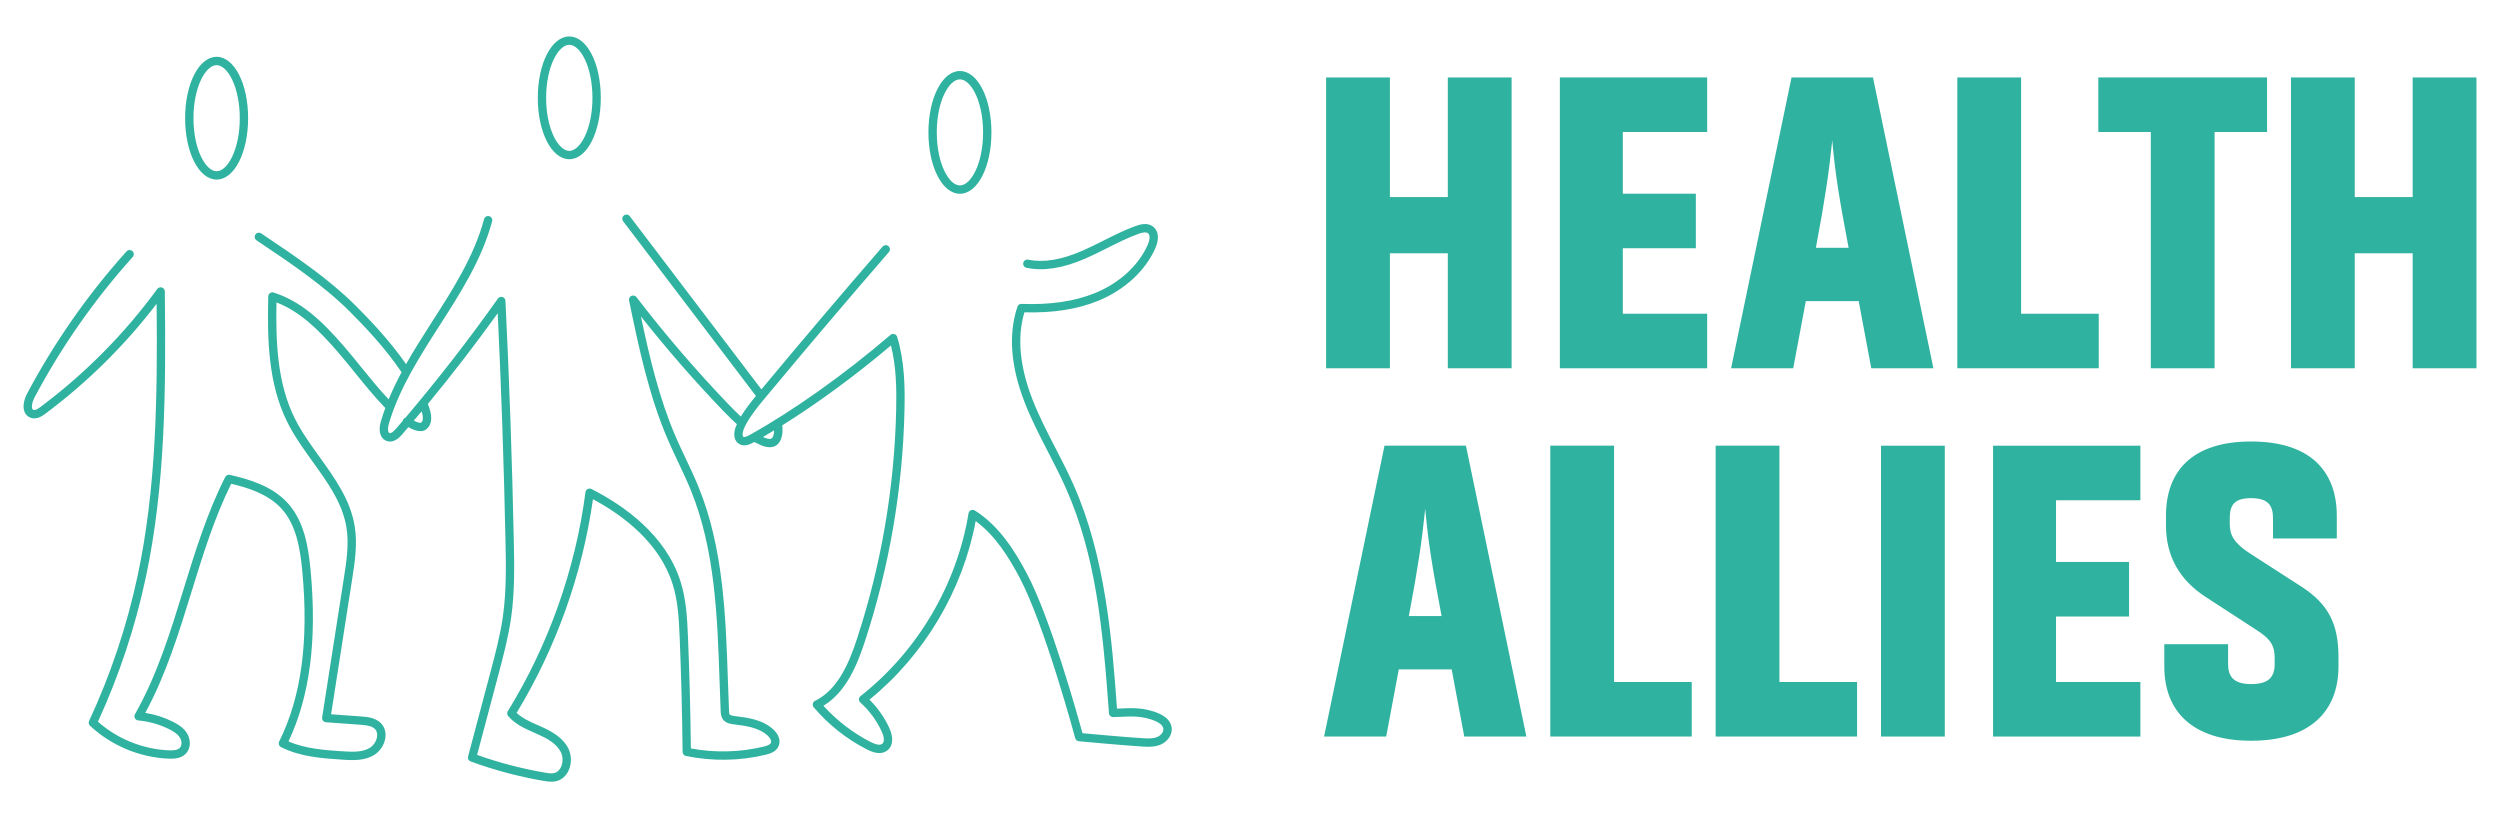<?xml version="1.0" encoding="UTF-8"?> <svg xmlns="http://www.w3.org/2000/svg" id="b" viewBox="0 0 550 180"><defs><style>.c{fill:#2fb29f;}</style></defs><path class="c" d="M257.73,159.879c-.443-2.247-3.055-3.157-4.982-3.646-2.181-.553-4.262-.458-6.464-.357-.181.008-.364.017-.547.024-1.078-14.965-2.514-33.369-9.573-49.269-1.218-2.746-2.616-5.449-3.966-8.063-1.791-3.464-3.641-7.047-5.067-10.719-2.813-7.241-3.405-13.675-1.762-19.134,6.341.16,11.647-.673,16.211-2.535,5.802-2.365,10.393-6.586,12.596-11.579.906-2.053.715-3.832-.512-4.761-1.198-.905-2.732-.507-3.782-.131-2.469.886-4.828,2.073-7.109,3.221-1.505.758-3.061,1.541-4.618,2.22-4.651,2.03-8.56,2.675-11.951,1.973-.497-.099-.982.217-1.084.713s.217.981.713,1.084c3.772.78,8.045.098,13.056-2.088,1.603-.7,3.182-1.495,4.709-2.264,2.231-1.123,4.54-2.285,6.904-3.132,1.018-.366,1.69-.409,2.056-.133.554.419.369,1.586-.06,2.557-2.013,4.562-6.244,8.434-11.611,10.621-4.485,1.829-9.776,2.602-16.148,2.379-.44-.027-.772.239-.902.623-2.032,6.014-1.5,13.09,1.584,21.031,1.462,3.763,3.336,7.389,5.148,10.896,1.338,2.591,2.722,5.269,3.919,7.964,6.547,14.751,8.115,30.494,9.484,49.542.035.493.488.889.944.851.494-.015.976-.038,1.453-.059,2.151-.096,4.011-.183,5.929.304,2.231.566,3.454,1.313,3.632,2.221.151.771-.57,1.588-1.326,1.903-.984.41-2.217.335-3.304.268-3.459-.213-10.934-.892-13.155-1.096-1.09-3.997-7.04-25.356-12.254-35.151-2.636-4.951-6.054-10.468-11.419-13.846-.262-.163-.586-.186-.866-.06s-.478.385-.528.689c-2.574,15.716-11.234,30.37-23.761,40.203-.213.167-.342.42-.35.692-.009.271.102.531.305.713,1.98,1.774,3.611,3.99,4.718,6.408.425.926.711,2.181.122,2.673-.599.496-1.835-.01-2.517-.359-3.906-1.988-7.495-4.74-10.44-8,4.901-2.955,7.364-8.78,9.13-14.172,5.381-16.43,8.308-33.524,8.702-50.808.12-5.262.008-10.863-1.607-16.18-.09-.296-.324-.527-.622-.614-.297-.088-.619-.019-.854.185-10.129,8.688-21.442,16.724-31.036,22.048-.889.493-1.214.442-1.325.37-.225-.144-.225-.778,0-1.444.804-2.392,3.644-5.763,5.523-7.995l.719-.858c8.451-10.153,17.123-20.364,25.776-30.347.331-.383.29-.962-.092-1.294-.382-.331-.961-.29-1.294.092-8.66,9.992-17.34,20.212-25.799,30.375l-.713.849c-.05.059-.104.125-.155.185-4.874-6.427-9.442-12.43-14.001-18.42-4.858-6.384-9.715-12.766-14.95-19.673-.306-.403-.882-.483-1.285-.176s-.483.881-.176,1.285c5.237,6.906,10.093,13.29,14.952,19.674,4.639,6.096,9.285,12.202,14.256,18.757-1.175,1.431-2.395,3.01-3.316,4.538-.813-.754-1.691-1.623-2.661-2.634-7.171-7.476-14.003-15.431-20.305-23.645-.259-.339-.72-.453-1.109-.276-.389.178-.604.601-.517,1.02,2.131,10.285,4.335,20.92,8.605,30.78.704,1.625,1.471,3.244,2.213,4.811.944,1.992,1.92,4.052,2.76,6.115,5.344,13.131,5.845,27.789,6.329,41.965.076,2.229.152,4.454.246,6.671.021.471.052,1.183.475,1.781.639.907,1.783,1.047,2.399,1.122,2.478.3,5.563.675,7.495,2.507.468.443.865,1.087.7,1.525-.18.475-.994.72-1.591.864-5.221,1.26-10.75,1.397-16.036.402-.09-8.065-.301-16.238-.626-24.306-.187-4.649-.426-8.512-1.63-12.355-3.212-10.256-12.434-16.761-19.604-20.411-.265-.134-.58-.133-.844.006-.264.139-.443.398-.482.692-2.214,16.958-8.122,33.619-17.085,48.182-.209.339-.175.775.084,1.077,1.554,1.819,3.725,2.771,5.822,3.691l.614.271c2.094.93,4.165,2.05,5.132,3.936.492.961.513,2.284.053,3.292-.228.5-.671,1.138-1.483,1.336-.591.147-1.267.048-2.027-.081-5.073-.866-10.099-2.179-14.953-3.906l4.69-17.67c1.084-4.086,2.204-8.309,2.806-12.585.811-5.76.689-11.651.581-16.848-.365-17.529-.984-35.292-1.839-52.797-.02-.391-.284-.726-.66-.836-.372-.111-.778.032-1.005.351-6.36,8.99-13.193,17.787-20.333,26.194-.174.067-.335.173-.444.342-.067.103-.108.216-.13.33-.506.593-1.009,1.19-1.518,1.779-.605.698-1.117,1.04-1.416.943-.409-.138-.41-1.169-.153-2.044,2.266-7.74,6.77-14.765,11.125-21.558,4.606-7.184,9.368-14.613,11.601-22.999.13-.489-.161-.992-.651-1.122-.479-.125-.992.16-1.122.651-2.158,8.108-6.842,15.414-11.372,22.479-1.97,3.073-3.969,6.194-5.788,9.415-3.544-5.106-7.928-9.7-11.007-12.779-6.041-6.041-13.444-11.001-20.603-15.798l-.262-.176c-.42-.28-.99-.169-1.273.252-.281.421-.169.991.252,1.273l.262.176c7.085,4.747,14.413,9.656,20.327,15.57,3.18,3.18,7.781,7.995,11.317,13.279-1.041,1.945-2.003,3.931-2.844,5.967-2.093-2.231-4.033-4.609-5.906-6.927-1.274-1.577-2.591-3.207-3.952-4.78-4.91-5.676-9.413-9.854-15.433-11.802-.276-.09-.578-.042-.813.125-.236.168-.379.437-.386.727-.21,9.313-.06,19.12,4.196,27.654,1.542,3.092,3.607,5.964,5.605,8.742,3.367,4.682,6.548,9.105,7.412,14.468.588,3.654-.001,7.431-.57,11.084l-4.784,30.681c-.039.254.029.511.189.713.159.201.396.325.651.343l7.628.553c1.276.093,2.477.235,3.16.95.497.52.525,1.19.46,1.66-.135.989-.796,1.991-1.644,2.493-1.589.938-3.618.89-5.917.739-3.863-.254-8.207-.542-11.932-2.181,4.71-9.952,6.301-22.278,4.863-37.64-.503-5.374-1.464-10.889-5.066-14.83-3.347-3.66-8.297-5.172-12.698-6.169-.411-.094-.832.106-1.021.481-3.981,7.873-6.621,16.444-9.175,24.734-2.865,9.298-5.827,18.913-10.677,27.442-.154.271-.16.603-.015.879.145.277.421.46.732.488,2.34.207,4.688.871,6.788,1.92.829.413,1.851,1.001,2.392,1.888.405.662.504,1.675-.029,2.225-.53.547-1.56.578-2.394.546-5.699-.225-11.355-2.514-15.622-6.304,4.662-10.144,8.203-20.817,10.53-31.733,4.315-20.252,4.441-41.321,4.184-62.925-.004-.395-.262-.743-.638-.863-.378-.121-.786.013-1.019.331-7.243,9.895-15.898,18.634-25.724,25.972-.453.339-1.104.777-1.505.638-.142-.048-.219-.123-.276-.264-.201-.508.003-1.561.475-2.45,5.912-11.148,13.187-21.556,21.624-30.937.339-.377.308-.957-.068-1.295-.377-.338-.956-.309-1.295.068-8.537,9.492-15.899,20.025-21.882,31.304-.591,1.115-1.049,2.748-.559,3.985.255.644.735,1.102,1.388,1.325,1.36.468,2.649-.494,3.197-.905,9.246-6.905,17.471-15.031,24.478-24.184.209,20.55-.078,40.592-4.174,59.818-2.343,11.001-5.937,21.752-10.681,31.953-.167.359-.084.785.204,1.055,4.636,4.353,10.939,6.994,17.292,7.244,1.219.047,2.748-.032,3.784-1.101,1.209-1.247,1.055-3.187.278-4.458-.785-1.287-2.09-2.052-3.139-2.574-1.921-.958-3.955-1.608-6.063-1.937,4.556-8.391,7.407-17.646,10.169-26.609,2.462-7.989,5.005-16.243,8.738-23.803,3.939.934,8.214,2.353,11.049,5.455,3.238,3.542,4.121,8.708,4.593,13.762,1.446,15.447-.218,27.711-5.086,37.493-.224.451-.043.998.405,1.226,4.231,2.153,9.132,2.477,13.457,2.763.694.046,1.444.095,2.215.095,1.589,0,3.271-.209,4.756-1.087,1.324-.784,2.316-2.284,2.527-3.821.169-1.232-.168-2.359-.951-3.178-1.229-1.284-3.109-1.421-4.353-1.51l-6.635-.481,4.631-29.696c.591-3.794,1.202-7.718.568-11.659-.932-5.791-4.39-10.599-7.734-15.248-1.955-2.719-3.976-5.53-5.452-8.489-3.879-7.779-4.187-16.824-4.028-25.524,5.051,1.972,9.062,5.781,13.437,10.839,1.341,1.55,2.648,3.167,3.912,4.732,2.07,2.562,4.215,5.203,6.591,7.662-.359.976-.688,1.964-.981,2.965-.623,2.129-.102,3.816,1.328,4.298,1.631.554,2.953-.979,3.39-1.481.447-.518.882-1.051,1.327-1.571,1.044.58,1.941.885,2.672.885.52,0,.96-.147,1.318-.442.813-.672,1.573-2.058.574-4.848-.082-.232-.176-.463-.265-.694,5.339-6.477,10.487-13.157,15.371-19.958.789,16.631,1.364,33.473,1.71,50.103.107,5.128.227,10.941-.563,16.555-.587,4.168-1.693,8.338-2.766,12.382l-4.903,18.471c-.121.459.126.934.572,1.097,5.202,1.904,10.606,3.343,16.062,4.275.563.097,1.12.18,1.679.18.363,0,.727-.035,1.095-.125,1.19-.292,2.154-1.13,2.715-2.357.692-1.515.657-3.434-.09-4.891-1.229-2.4-3.733-3.761-6.019-4.776l-.622-.273c-1.697-.745-3.446-1.512-4.714-2.728,8.665-14.265,14.456-30.475,16.797-47.005,6.66,3.58,14.682,9.605,17.537,18.722,1.136,3.63,1.366,7.369,1.548,11.88.334,8.299.547,16.71.632,24.997.004.43.308.8.73.888,5.766,1.206,11.84,1.112,17.562-.271,1.085-.262,2.393-.725,2.875-1.997.422-1.112-.008-2.423-1.151-3.508-2.373-2.249-5.791-2.664-8.537-2.997-.308-.039-.95-.116-1.121-.359-.112-.159-.129-.531-.141-.802-.094-2.211-.169-4.43-.245-6.655-.49-14.336-.996-29.16-6.464-42.593-.859-2.111-1.846-4.195-2.8-6.209-.736-1.552-1.497-3.158-2.187-4.755-3.667-8.467-5.797-17.586-7.687-26.555,5.656,7.161,11.7,14.101,18.005,20.674,1.144,1.192,2.161,2.186,3.106,3.042-.11.25-.223.502-.304.743-.537,1.592-.258,2.928.749,3.573,1.233.79,2.665-.009,3.205-.311.056-.031.114-.065.17-.096.012.007.02.018.033.024.299.143,1.435.683,1.552.73.454.182,1.101.402,1.808.402.151,0,.306-.01.462-.033,1.987-.292,2.59-2.607,2.307-4.771,0-.002-.001-.003-.002-.005,7.761-4.854,16.149-11.007,23.915-17.577,1.178,4.67,1.256,9.587,1.149,14.242-.39,17.103-3.287,34.019-8.611,50.277-1.767,5.396-4.246,11.239-9.232,13.66-.255.124-.439.358-.497.636-.058.277.014.565.198.782,3.232,3.816,7.295,7.032,11.751,9.3,1.01.515,1.909.772,2.69.772.709,0,1.323-.213,1.835-.638,1.175-.98,1.314-2.792.372-4.847-1.061-2.318-2.564-4.467-4.377-6.269,12.065-9.801,20.505-23.997,23.361-39.278,4.361,3.193,7.306,8.009,9.63,12.375,5.545,10.416,12.203,35.134,12.269,35.382.099.371.419.64.801.676.097.009,9.749.906,13.846,1.158,1.223.074,2.746.168,4.122-.406,1.432-.597,2.767-2.184,2.42-3.95ZM92.643,93c-.073.055-.565.078-1.615-.457.578-.683,1.159-1.364,1.733-2.052.261.826.489,2.008-.118,2.509ZM169.514,96.545c-.444.062-.967-.116-1.314-.255-.048-.02-.178-.081-.338-.156.807-.468,1.625-.956,2.451-1.457-.02.946-.28,1.791-.799,1.868Z"></path><path class="c" d="M47.657,39.505c3.885,0,6.929-5.931,6.929-13.503s-3.044-13.503-6.929-13.503c-3.886,0-6.93,5.931-6.93,13.503s3.044,13.503,6.93,13.503ZM47.657,14.335c2.41,0,5.094,4.792,5.094,11.668s-2.685,11.668-5.094,11.668-5.095-4.792-5.095-11.668,2.685-11.668,5.095-11.668Z"></path><path class="c" d="M125.245,35.028c3.885,0,6.929-5.931,6.929-13.503s-3.044-13.503-6.929-13.503c-3.886,0-6.93,5.931-6.93,13.503s3.044,13.503,6.93,13.503ZM125.245,9.858c2.41,0,5.094,4.792,5.094,11.668s-2.685,11.668-5.094,11.668-5.095-4.792-5.095-11.668,2.685-11.668,5.095-11.668Z"></path><path class="c" d="M211.184,42.63c3.886,0,6.93-5.931,6.93-13.503s-3.044-13.503-6.93-13.503c-3.885,0-6.929,5.931-6.929,13.503s3.044,13.503,6.929,13.503ZM211.184,17.459c2.41,0,5.095,4.792,5.095,11.668s-2.685,11.668-5.095,11.668-5.094-4.792-5.094-11.668,2.685-11.668,5.094-11.668Z"></path><path class="c" d="M332.553,17.036v63.986h-14.034v-25.299h-12.742v25.299h-14.034V17.036h14.034v26.314h12.742v-26.314h14.034Z"></path><path class="c" d="M375.578,81.022h-32.409V17.036h32.409v12.002h-18.56v13.574h16.067v12.002h-16.067v14.405h18.56v12.002Z"></path><path class="c" d="M408.91,66.25h-11.633l-2.77,14.772h-13.665l13.296-63.986h17.912l13.296,63.986h-13.665l-2.77-14.772ZM406.695,54.523c-2.124-11.172-2.954-16.344-3.6-23.637-.74,7.202-1.571,12.834-3.602,23.637h7.202Z"></path><path class="c" d="M461.725,81.022h-31.116V17.036h14.034v51.983h17.082v12.002Z"></path><path class="c" d="M498.751,29.039h-11.541v51.983h-14.034V29.039h-11.543v-12.002h37.119v12.002Z"></path><path class="c" d="M544.822,17.036v63.986h-14.034v-25.299h-12.742v25.299h-14.034V17.036h14.034v26.314h12.742v-26.314h14.034Z"></path><path class="c" d="M319.366,147.266h-11.633l-2.77,14.774h-13.665l13.296-63.987h17.912l13.296,63.987h-13.665l-2.77-14.774ZM317.15,135.541c-2.124-11.172-2.954-16.344-3.6-23.637-.74,7.202-1.571,12.834-3.602,23.637h7.202Z"></path><path class="c" d="M372.18,162.04h-31.116v-63.987h14.034v51.983h17.082v12.004Z"></path><path class="c" d="M408.56,162.04h-31.116v-63.987h14.034v51.983h17.082v12.004Z"></path><path class="c" d="M413.821,162.04v-63.987h14.034v63.987h-14.034Z"></path><path class="c" d="M470.884,162.04h-32.409v-63.987h32.409v12.004h-18.56v13.572h16.067v12.004h-16.067v14.403h18.56v12.004Z"></path><path class="c" d="M485.194,131.293c-5.54-3.602-8.679-8.771-8.679-15.698v-2.122c0-9.788,5.726-16.344,18.743-16.344,13.019,0,18.837,6.556,18.837,16.344v4.986h-14.034v-4.433c0-2.77-1.015-4.432-4.802-4.432-3.785,0-4.709,1.57-4.709,4.432v1.294c0,2.493,1.017,4.246,4.617,6.556l11.172,7.202c6.001,3.877,8.125,8.309,8.125,15.512v2.03c0,9.788-6.187,16.344-19.206,16.344-13.018,0-19.112-6.556-19.112-16.344v-4.894h14.034v4.34c0,2.77,1.201,4.433,5.078,4.433,3.879,0,5.171-1.57,5.171-4.433v-1.292c0-2.585-.738-4.154-4.154-6.278l-11.081-7.202Z"></path></svg> 